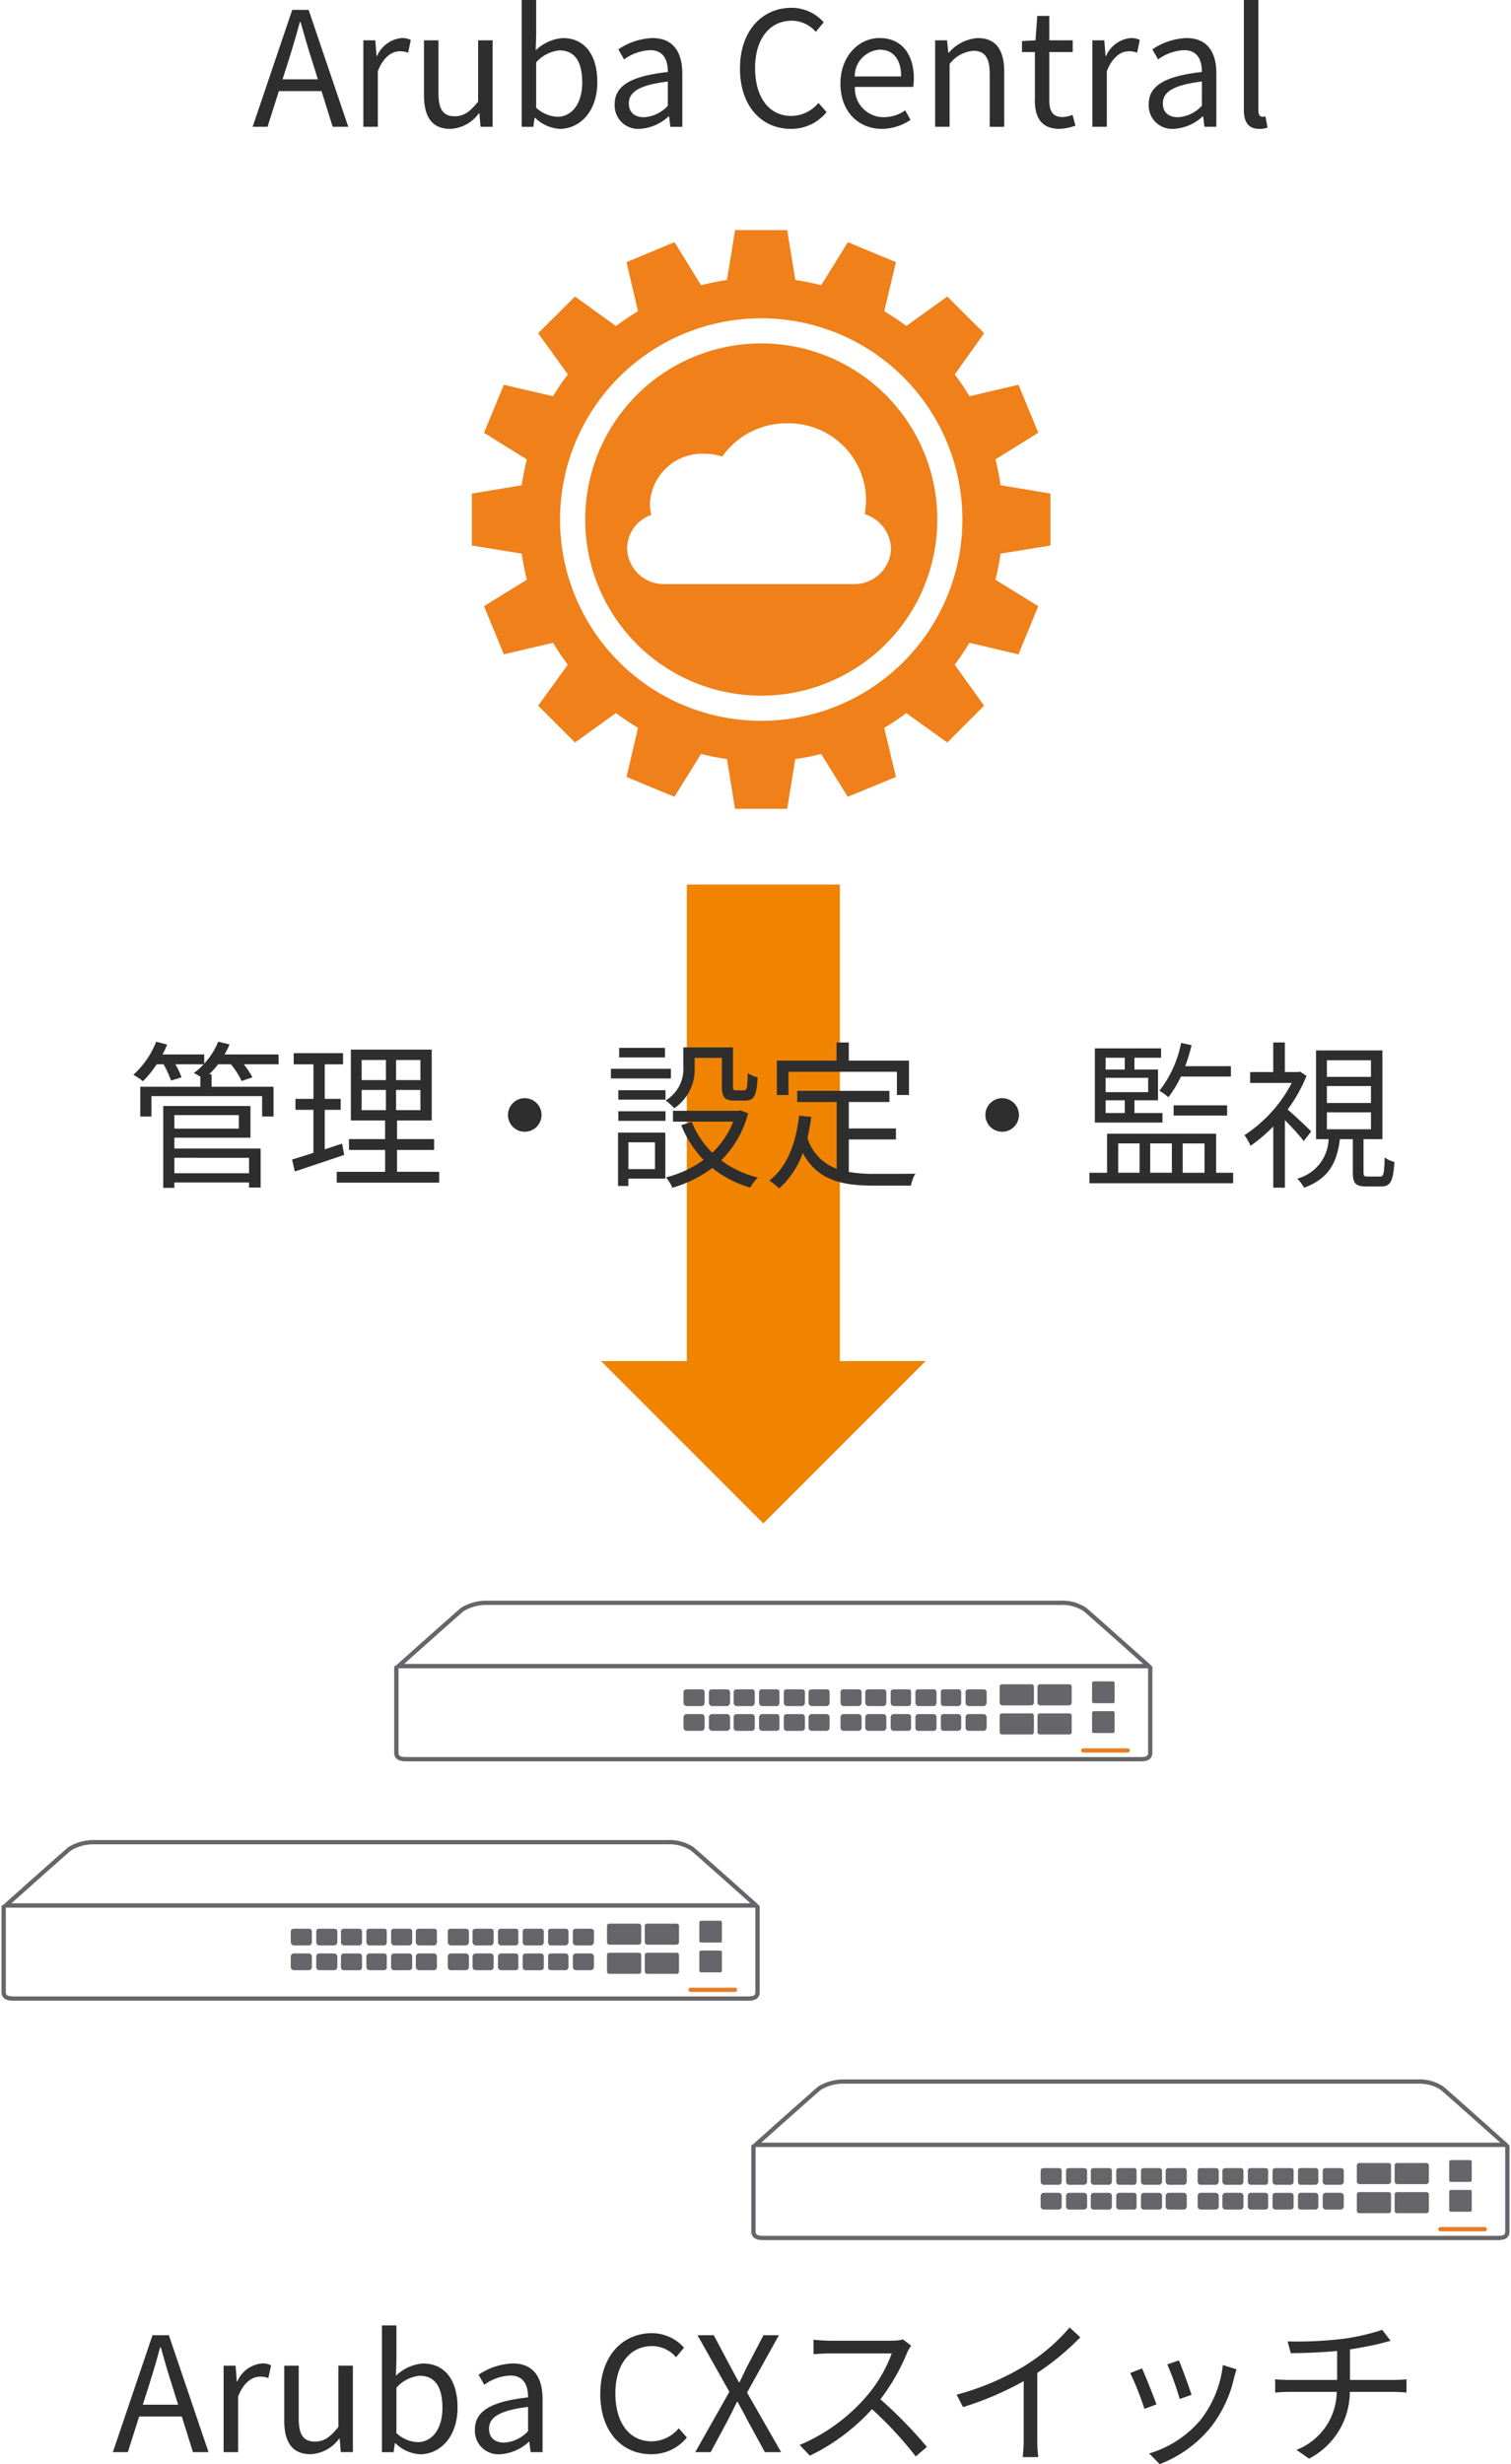 <svg id="グループ_5" data-name="グループ 5" xmlns="http://www.w3.org/2000/svg" width="151.918" height="247.638" viewBox="0 0 151.918 247.638">
  <path id="パス_172" data-name="パス 172" d="M105.61,54.825V49.6l-5.013-.835a23.892,23.892,0,0,0-.512-2.6l4.308-2.677-1-2.412-.988-2.41L97.47,39.825a24.987,24.987,0,0,0-1.479-2.2l2.959-4.137-1.859-1.842L95.244,29.8l-4.12,2.962a22.482,22.482,0,0,0-2.22-1.481l1.177-4.936-2.43-1.006-2.411-1-2.676,4.329a23.578,23.578,0,0,0-2.6-.531l-.817-5.012H73.908l-.817,5.012a24.513,24.513,0,0,0-2.6.531l-2.676-4.329L65.4,25.343l-2.411,1.006,1.158,4.936a25.117,25.117,0,0,0-2.22,1.481L57.81,29.8l-1.842,1.842-1.859,1.842,2.98,4.137a24.366,24.366,0,0,0-1.481,2.2L50.654,38.67l-.988,2.41-1.005,2.412,4.308,2.677c-.209.853-.38,1.727-.512,2.6l-5.013.835v5.221l5.013.815q.2,1.34.512,2.621l-4.308,2.658,1.005,2.429.988,2.412,4.954-1.16a24.474,24.474,0,0,0,1.481,2.2l-2.98,4.12,1.859,1.859,1.842,1.842,4.12-2.962a24.685,24.685,0,0,0,2.22,1.481l-1.158,4.936L65.4,79.085l2.411.987,2.676-4.308a20.472,20.472,0,0,0,2.6.512l.817,5.011h5.238l.817-5.011a19.839,19.839,0,0,0,2.6-.512l2.676,4.308,2.411-.987,2.43-1.006L88.9,73.143a22.138,22.138,0,0,0,2.22-1.481l4.12,2.962,1.842-1.842,1.859-1.859L95.986,66.8a25.106,25.106,0,0,0,1.479-2.2l4.935,1.16.988-2.412,1-2.429-4.308-2.658a23.435,23.435,0,0,0,.512-2.621ZM76.527,72.441A20.227,20.227,0,1,1,96.762,52.209,20.227,20.227,0,0,1,76.527,72.441" fill="#ef801a"/>
  <path id="パス_173" data-name="パス 173" d="M76.527,34.512A17.7,17.7,0,1,0,94.239,52.205,17.7,17.7,0,0,0,76.527,34.512m13.061,20.6a3.681,3.681,0,0,1-3.74,3.588H66.79a3.681,3.681,0,0,1-3.74-3.588,3.594,3.594,0,0,1,2.43-3.36,5.44,5.44,0,0,1-.134-1.1A5.258,5.258,0,0,1,70.813,45.6a6.151,6.151,0,0,1,1.8.284,7.9,7.9,0,0,1,6.53-3.342,7.779,7.779,0,0,1,7.935,7.651,9.959,9.959,0,0,1-.134,1.48,3.748,3.748,0,0,1,2.639,3.436" fill="#ef801a"/>
  <path id="パス_174" data-name="パス 174" d="M114.62,177.011H40.871c-.339,0-1.238,0-1.238-.874v-8.552a.215.215,0,1,1,.431,0v8.552c0,.287.129.443.807.443H114.62c.7,0,.81-.13.81-.443v-8.552a.215.215,0,0,1,.431,0v8.552C115.861,177.011,115.023,177.011,114.62,177.011Z" fill="#65656a"/>
  <path id="パス_175" data-name="パス 175" d="M106.823,160.86a4.345,4.345,0,0,1,2.361.7l.012.009c.3.222,6.2,5.488,6.447,5.712a.216.216,0,0,1-.143.376H40.068a.216.216,0,0,1-.144-.376c.251-.224,6.15-5.49,6.446-5.712l.018-.012a4.847,4.847,0,0,1,2.6-.689h57.661C106.708,160.861,106.766,160.86,106.823,160.86Zm2.12,1.053a3.921,3.921,0,0,0-2.279-.619H48.881a4.415,4.415,0,0,0-2.26.622c-.288.227-4.084,3.607-5.988,5.306h74.3C113.024,165.518,109.21,162.122,108.943,161.913Z" fill="#65656a"/>
  <path id="線_6" data-name="線 6" d="M4.459.215H0A.215.215,0,0,1-.215,0,.215.215,0,0,1,0-.215H4.459A.215.215,0,0,1,4.674,0,.215.215,0,0,1,4.459.215Z" transform="translate(108.92 175.918)" fill="#e87d26"/>
  <path id="パス_176" data-name="パス 176" d="M103.731,171.386h-3a.329.329,0,0,1-.219-.219v-1.681a.233.233,0,0,1,.219-.22h3a.233.233,0,0,1,.219.22v1.681a.329.329,0,0,1-.219.219" fill="#65656a"/>
  <path id="パス_177" data-name="パス 177" d="M107.532,171.386h-3a.329.329,0,0,1-.219-.219v-1.681a.233.233,0,0,1,.219-.22h3a.233.233,0,0,1,.219.22v1.681a.329.329,0,0,1-.219.219" fill="#65656a"/>
  <path id="パス_178" data-name="パス 178" d="M103.731,174.309h-3a.233.233,0,0,1-.219-.219v-1.681a.233.233,0,0,1,.219-.22h3a.233.233,0,0,1,.219.22v1.681a.233.233,0,0,1-.219.219" fill="#65656a"/>
  <path id="パス_179" data-name="パス 179" d="M107.532,174.309h-3a.233.233,0,0,1-.219-.219v-1.681a.233.233,0,0,1,.219-.22h3a.233.233,0,0,1,.219.22v1.681a.233.233,0,0,1-.219.219" fill="#65656a"/>
  <path id="パス_180" data-name="パス 180" d="M111.917,171.167h-1.9c-.147,0-.22-.073-.22-.146v-1.9c0-.073.073-.146.22-.146h1.9a.157.157,0,0,1,.146.146v1.9a.157.157,0,0,1-.146.146" fill="#65656a"/>
  <path id="パス_181" data-name="パス 181" d="M111.917,174.163h-1.9c-.147,0-.22-.073-.22-.146v-1.9c0-.073.073-.146.22-.146h1.9a.157.157,0,0,1,.146.146v1.9a.157.157,0,0,1-.146.146" fill="#65656a"/>
  <path id="パス_182" data-name="パス 182" d="M70.839,171.093a.334.334,0,0,1-.292.365H69.085a.346.346,0,0,1-.366-.365V170.07c0-.22.147-.293.366-.293h1.462a.268.268,0,0,1,.292.293Z" fill="#65656a"/>
  <path id="パス_183" data-name="パス 183" d="M70.839,173.652a.314.314,0,0,1-.292.292H69.085a.335.335,0,0,1-.366-.292v-1.1a.335.335,0,0,1,.366-.293h1.462a.314.314,0,0,1,.292.293Z" fill="#65656a"/>
  <path id="パス_184" data-name="パス 184" d="M73.4,171.093a.345.345,0,0,1-.365.365H71.571a.335.335,0,0,1-.293-.365V170.07a.268.268,0,0,1,.293-.293h1.462c.219,0,.365.073.365.293Z" fill="#65656a"/>
  <path id="パス_185" data-name="パス 185" d="M73.4,173.652a.334.334,0,0,1-.365.292H71.571a.315.315,0,0,1-.293-.292v-1.1a.315.315,0,0,1,.293-.293h1.462a.334.334,0,0,1,.365.293Z" fill="#65656a"/>
  <path id="パス_186" data-name="パス 186" d="M75.883,171.093a.334.334,0,0,1-.292.365H74.056a.335.335,0,0,1-.293-.365V170.07a.268.268,0,0,1,.293-.293h1.535a.268.268,0,0,1,.292.293Z" fill="#65656a"/>
  <path id="長方形_11" data-name="長方形 11" d="M.292,0H1.827A.293.293,0,0,1,2.12.293v1.1a.293.293,0,0,1-.293.293H.292A.292.292,0,0,1,0,1.389V.292A.292.292,0,0,1,.292,0Z" transform="translate(73.763 172.263)" fill="#65656a"/>
  <path id="パス_187" data-name="パス 187" d="M78.368,171.093c0,.219-.073.365-.292.365H76.614a.335.335,0,0,1-.293-.365V170.07a.268.268,0,0,1,.293-.293h1.462c.219,0,.292.073.292.293Z" fill="#65656a"/>
  <path id="パス_188" data-name="パス 188" d="M78.368,173.652a.267.267,0,0,1-.292.292H76.614a.315.315,0,0,1-.293-.292v-1.1a.315.315,0,0,1,.293-.293h1.462a.268.268,0,0,1,.292.293Z" fill="#65656a"/>
  <path id="パス_189" data-name="パス 189" d="M80.926,171.093a.334.334,0,0,1-.292.365H79.1a.335.335,0,0,1-.293-.365V170.07a.268.268,0,0,1,.293-.293h1.535a.268.268,0,0,1,.292.293Z" fill="#65656a"/>
  <path id="長方形_12" data-name="長方形 12" d="M.292,0H1.827A.293.293,0,0,1,2.12.293v1.1a.293.293,0,0,1-.293.293H.292A.292.292,0,0,1,0,1.389V.292A.292.292,0,0,1,.292,0Z" transform="translate(78.806 172.263)" fill="#65656a"/>
  <path id="パス_190" data-name="パス 190" d="M83.411,171.093a.334.334,0,0,1-.292.365H81.657a.346.346,0,0,1-.366-.365V170.07c0-.22.147-.293.366-.293h1.462a.268.268,0,0,1,.292.293Z" fill="#65656a"/>
  <path id="パス_191" data-name="パス 191" d="M83.411,173.652a.314.314,0,0,1-.292.292H81.657a.335.335,0,0,1-.366-.292v-1.1a.335.335,0,0,1,.366-.293h1.462a.314.314,0,0,1,.292.293Z" fill="#65656a"/>
  <path id="パス_192" data-name="パス 192" d="M86.627,171.093a.345.345,0,0,1-.365.365H84.8a.335.335,0,0,1-.293-.365V170.07a.268.268,0,0,1,.293-.293h1.462c.219,0,.365.073.365.293Z" fill="#65656a"/>
  <path id="パス_193" data-name="パス 193" d="M86.627,173.652a.334.334,0,0,1-.365.292H84.8a.315.315,0,0,1-.293-.292v-1.1a.315.315,0,0,1,.293-.293h1.462a.334.334,0,0,1,.365.293Z" fill="#65656a"/>
  <path id="パス_194" data-name="パス 194" d="M89.112,171.093a.334.334,0,0,1-.292.365H87.358a.346.346,0,0,1-.366-.365V170.07c0-.22.147-.293.366-.293H88.82a.268.268,0,0,1,.292.293Z" fill="#65656a"/>
  <path id="パス_195" data-name="パス 195" d="M89.112,173.652a.314.314,0,0,1-.292.292H87.358a.335.335,0,0,1-.366-.292v-1.1a.335.335,0,0,1,.366-.293H88.82a.314.314,0,0,1,.292.293Z" fill="#65656a"/>
  <path id="パス_196" data-name="パス 196" d="M91.6,171.093c0,.219-.073.365-.292.365H89.844a.335.335,0,0,1-.293-.365V170.07a.268.268,0,0,1,.293-.293h1.462c.219,0,.292.073.292.293Z" fill="#65656a"/>
  <path id="パス_197" data-name="パス 197" d="M91.6,173.652a.267.267,0,0,1-.292.292H89.844a.315.315,0,0,1-.293-.292v-1.1a.315.315,0,0,1,.293-.293h1.462a.268.268,0,0,1,.292.293Z" fill="#65656a"/>
  <path id="パス_198" data-name="パス 198" d="M94.156,171.093a.334.334,0,0,1-.292.365H92.329a.335.335,0,0,1-.293-.365V170.07a.268.268,0,0,1,.293-.293h1.535a.268.268,0,0,1,.292.293Z" fill="#65656a"/>
  <path id="長方形_13" data-name="長方形 13" d="M.292,0H1.827A.293.293,0,0,1,2.12.293v1.1a.293.293,0,0,1-.293.293H.293A.293.293,0,0,1,0,1.388V.292A.292.292,0,0,1,.292,0Z" transform="translate(92.036 172.263)" fill="#65656a"/>
  <path id="パス_199" data-name="パス 199" d="M96.641,171.093a.334.334,0,0,1-.292.365H94.887c-.219,0-.293-.146-.293-.365V170.07c0-.22.074-.293.293-.293h1.462a.268.268,0,0,1,.292.293Z" fill="#65656a"/>
  <path id="パス_200" data-name="パス 200" d="M96.641,173.652a.314.314,0,0,1-.292.292H94.887a.268.268,0,0,1-.293-.292v-1.1a.268.268,0,0,1,.293-.293h1.462a.314.314,0,0,1,.292.293Z" fill="#65656a"/>
  <path id="パス_201" data-name="パス 201" d="M99.2,171.093a.345.345,0,0,1-.365.365H97.372a.335.335,0,0,1-.293-.365V170.07a.268.268,0,0,1,.293-.293h1.462c.219,0,.365.073.365.293Z" fill="#65656a"/>
  <path id="パス_202" data-name="パス 202" d="M99.2,173.652a.334.334,0,0,1-.365.292H97.372a.315.315,0,0,1-.293-.292v-1.1a.315.315,0,0,1,.293-.293h1.462a.334.334,0,0,1,.365.293Z" fill="#65656a"/>
  <path id="パス_203" data-name="パス 203" d="M75.138,201.067H1.388c-.338,0-1.237,0-1.237-.874v-8.552a.215.215,0,0,1,.431,0v8.552c0,.287.129.443.806.443h73.75c.7,0,.809-.13.809-.443v-8.552a.215.215,0,1,1,.431,0v8.552C76.378,201.067,75.54,201.067,75.138,201.067Z" fill="#65656a"/>
  <path id="パス_204" data-name="パス 204" d="M67.34,184.916a4.346,4.346,0,0,1,2.361.7l.012.009c.3.222,6.2,5.488,6.446,5.712a.216.216,0,0,1-.144.376H.583a.216.216,0,0,1-.144-.376c.251-.224,6.15-5.49,6.446-5.712l.018-.012a4.843,4.843,0,0,1,2.6-.689H67.168C67.225,184.917,67.283,184.916,67.34,184.916Zm2.12,1.053a3.916,3.916,0,0,0-2.12-.622c-.053,0-.106,0-.159,0H9.4a4.412,4.412,0,0,0-2.259.622c-.288.227-4.084,3.607-5.988,5.306h74.3C73.541,189.574,69.728,186.178,69.46,185.97Z" fill="#65656a"/>
  <path id="線_7" data-name="線 7" d="M4.459.215H0A.215.215,0,0,1-.215,0,.215.215,0,0,1,0-.215H4.459A.215.215,0,0,1,4.674,0,.215.215,0,0,1,4.459.215Z" transform="translate(69.438 199.973)" fill="#e87d26"/>
  <path id="パス_205" data-name="パス 205" d="M64.248,195.441h-3a.329.329,0,0,1-.219-.219v-1.681a.233.233,0,0,1,.219-.22h3a.233.233,0,0,1,.219.22v1.681a.329.329,0,0,1-.219.219" fill="#65656a"/>
  <path id="パス_206" data-name="パス 206" d="M68.049,195.441h-3a.329.329,0,0,1-.219-.219v-1.681a.233.233,0,0,1,.219-.22h3a.233.233,0,0,1,.219.22v1.681a.329.329,0,0,1-.219.219" fill="#65656a"/>
  <path id="パス_207" data-name="パス 207" d="M64.248,198.365h-3a.233.233,0,0,1-.219-.219v-1.681a.233.233,0,0,1,.219-.22h3a.233.233,0,0,1,.219.22v1.681a.233.233,0,0,1-.219.219" fill="#65656a"/>
  <path id="パス_208" data-name="パス 208" d="M68.049,198.365h-3a.233.233,0,0,1-.219-.219v-1.681a.233.233,0,0,1,.219-.22h3a.233.233,0,0,1,.219.22v1.681a.233.233,0,0,1-.219.219" fill="#65656a"/>
  <path id="パス_209" data-name="パス 209" d="M72.434,195.222h-1.9c-.147,0-.22-.073-.22-.146v-1.9c0-.073.073-.146.22-.146h1.9a.157.157,0,0,1,.146.146v1.9a.157.157,0,0,1-.146.146" fill="#65656a"/>
  <path id="パス_210" data-name="パス 210" d="M72.434,198.219h-1.9c-.147,0-.22-.073-.22-.146v-1.9c0-.073.073-.146.22-.146h1.9a.157.157,0,0,1,.146.146v1.9a.157.157,0,0,1-.146.146" fill="#65656a"/>
  <path id="パス_211" data-name="パス 211" d="M31.357,195.149a.334.334,0,0,1-.292.365H29.6a.346.346,0,0,1-.367-.365v-1.023c0-.22.148-.293.367-.293h1.462a.268.268,0,0,1,.292.293Z" fill="#65656a"/>
  <path id="パス_212" data-name="パス 212" d="M31.357,197.707a.314.314,0,0,1-.292.292H29.6a.336.336,0,0,1-.367-.292v-1.1a.336.336,0,0,1,.367-.293h1.462a.314.314,0,0,1,.292.293Z" fill="#65656a"/>
  <path id="パス_213" data-name="パス 213" d="M33.915,195.149a.345.345,0,0,1-.365.365H32.088a.335.335,0,0,1-.293-.365v-1.023a.268.268,0,0,1,.293-.293H33.55c.219,0,.365.073.365.293Z" fill="#65656a"/>
  <path id="パス_214" data-name="パス 214" d="M33.915,197.707a.334.334,0,0,1-.365.292H32.088a.315.315,0,0,1-.293-.292v-1.1a.315.315,0,0,1,.293-.293H33.55a.334.334,0,0,1,.365.293Z" fill="#65656a"/>
  <path id="パス_215" data-name="パス 215" d="M36.4,195.149a.334.334,0,0,1-.292.365H34.573a.335.335,0,0,1-.293-.365v-1.023a.268.268,0,0,1,.293-.293h1.535a.268.268,0,0,1,.292.293Z" fill="#65656a"/>
  <path id="長方形_14" data-name="長方形 14" d="M.292,0H1.827A.293.293,0,0,1,2.12.293v1.1a.293.293,0,0,1-.293.293H.292A.292.292,0,0,1,0,1.389V.292A.292.292,0,0,1,.292,0Z" transform="translate(34.28 196.318)" fill="#65656a"/>
  <path id="パス_216" data-name="パス 216" d="M38.885,195.149c0,.219-.073.365-.292.365H37.131a.335.335,0,0,1-.293-.365v-1.023a.268.268,0,0,1,.293-.293h1.462c.219,0,.292.073.292.293Z" fill="#65656a"/>
  <path id="パス_217" data-name="パス 217" d="M38.885,197.707a.267.267,0,0,1-.292.292H37.131a.315.315,0,0,1-.293-.292v-1.1a.315.315,0,0,1,.293-.293h1.462a.268.268,0,0,1,.292.293Z" fill="#65656a"/>
  <path id="パス_218" data-name="パス 218" d="M41.443,195.149a.334.334,0,0,1-.292.365H39.616a.335.335,0,0,1-.293-.365v-1.023a.268.268,0,0,1,.293-.293h1.535a.268.268,0,0,1,.292.293Z" fill="#65656a"/>
  <path id="長方形_15" data-name="長方形 15" d="M.292,0H1.827A.293.293,0,0,1,2.12.293v1.1a.293.293,0,0,1-.293.293H.292A.292.292,0,0,1,0,1.389V.292A.292.292,0,0,1,.292,0Z" transform="translate(39.323 196.318)" fill="#65656a"/>
  <path id="パス_219" data-name="パス 219" d="M43.928,195.149a.334.334,0,0,1-.292.365H42.174a.346.346,0,0,1-.366-.365v-1.023c0-.22.147-.293.366-.293h1.462a.268.268,0,0,1,.292.293Z" fill="#65656a"/>
  <path id="パス_220" data-name="パス 220" d="M43.928,197.707a.314.314,0,0,1-.292.292H42.174a.335.335,0,0,1-.366-.292v-1.1a.335.335,0,0,1,.366-.293h1.462a.314.314,0,0,1,.292.293Z" fill="#65656a"/>
  <path id="パス_221" data-name="パス 221" d="M47.145,195.149a.345.345,0,0,1-.366.365H45.318a.335.335,0,0,1-.293-.365v-1.023a.268.268,0,0,1,.293-.293h1.461c.22,0,.366.073.366.293Z" fill="#65656a"/>
  <path id="パス_222" data-name="パス 222" d="M47.145,197.707a.334.334,0,0,1-.366.292H45.318a.315.315,0,0,1-.293-.292v-1.1a.315.315,0,0,1,.293-.293h1.461a.334.334,0,0,1,.366.293Z" fill="#65656a"/>
  <path id="パス_223" data-name="パス 223" d="M49.63,195.149a.334.334,0,0,1-.292.365H47.876a.346.346,0,0,1-.366-.365v-1.023c0-.22.147-.293.366-.293h1.462a.268.268,0,0,1,.292.293Z" fill="#65656a"/>
  <path id="パス_224" data-name="パス 224" d="M49.63,197.707a.314.314,0,0,1-.292.292H47.876a.335.335,0,0,1-.366-.292v-1.1a.335.335,0,0,1,.366-.293h1.462a.314.314,0,0,1,.292.293Z" fill="#65656a"/>
  <path id="パス_225" data-name="パス 225" d="M52.115,195.149c0,.219-.073.365-.292.365H50.361a.335.335,0,0,1-.293-.365v-1.023a.268.268,0,0,1,.293-.293h1.462c.219,0,.292.073.292.293Z" fill="#65656a"/>
  <path id="パス_226" data-name="パス 226" d="M52.115,197.707a.267.267,0,0,1-.292.292H50.361a.315.315,0,0,1-.293-.292v-1.1a.315.315,0,0,1,.293-.293h1.462a.268.268,0,0,1,.292.293Z" fill="#65656a"/>
  <path id="パス_227" data-name="パス 227" d="M54.673,195.149a.334.334,0,0,1-.292.365H52.846a.335.335,0,0,1-.293-.365v-1.023a.268.268,0,0,1,.293-.293h1.535a.268.268,0,0,1,.292.293Z" fill="#65656a"/>
  <path id="長方形_16" data-name="長方形 16" d="M.292,0H1.827A.293.293,0,0,1,2.12.293v1.1a.293.293,0,0,1-.293.293H.292A.292.292,0,0,1,0,1.389V.292A.292.292,0,0,1,.292,0Z" transform="translate(52.553 196.318)" fill="#65656a"/>
  <path id="パス_228" data-name="パス 228" d="M57.158,195.149a.334.334,0,0,1-.292.365H55.4c-.219,0-.293-.146-.293-.365v-1.023c0-.22.074-.293.293-.293h1.462a.268.268,0,0,1,.292.293Z" fill="#65656a"/>
  <path id="パス_229" data-name="パス 229" d="M57.158,197.707a.314.314,0,0,1-.292.292H55.4a.268.268,0,0,1-.293-.292v-1.1a.268.268,0,0,1,.293-.293h1.462a.314.314,0,0,1,.292.293Z" fill="#65656a"/>
  <path id="パス_230" data-name="パス 230" d="M59.716,195.149a.345.345,0,0,1-.365.365H57.889a.335.335,0,0,1-.293-.365v-1.023a.268.268,0,0,1,.293-.293h1.462c.219,0,.365.073.365.293Z" fill="#65656a"/>
  <path id="パス_231" data-name="パス 231" d="M59.716,197.707a.334.334,0,0,1-.365.292H57.889a.315.315,0,0,1-.293-.292v-1.1a.315.315,0,0,1,.293-.293h1.462a.334.334,0,0,1,.365.293Z" fill="#65656a"/>
  <path id="パス_232" data-name="パス 232" d="M150.527,225.126H76.778c-.339,0-1.238,0-1.238-.874V215.7a.215.215,0,0,1,.431,0v8.552c0,.287.129.443.807.443h73.749c.7,0,.809-.13.809-.443V215.7a.215.215,0,0,1,.431,0v8.552C151.768,225.126,150.93,225.126,150.527,225.126Z" fill="#65656a"/>
  <path id="パス_233" data-name="パス 233" d="M142.729,208.972a4.345,4.345,0,0,1,2.361.7l.012.009c.3.222,6.19,5.488,6.441,5.712a.216.216,0,0,1-.144.376H75.974a.215.215,0,0,1-.144-.376c.251-.224,6.15-5.49,6.446-5.712l.018-.012a4.84,4.84,0,0,1,2.6-.689h57.661C142.614,208.973,142.672,208.972,142.729,208.972Zm2.12,1.053a3.915,3.915,0,0,0-2.12-.622c-.053,0-.106,0-.159,0H84.786a4.412,4.412,0,0,0-2.259.622c-.288.227-4.084,3.607-5.988,5.306h74.3C148.927,213.63,145.116,210.234,144.849,210.025Z" fill="#65656a"/>
  <path id="線_8" data-name="線 8" d="M4.459.215H0A.215.215,0,0,1-.215,0,.215.215,0,0,1,0-.215H4.459A.215.215,0,0,1,4.674,0,.215.215,0,0,1,4.459.215Z" transform="translate(144.827 224.029)" fill="#e87d26"/>
  <path id="パス_234" data-name="パス 234" d="M139.637,219.5h-3a.329.329,0,0,1-.219-.219V217.6a.233.233,0,0,1,.219-.22h3a.233.233,0,0,1,.219.22v1.681a.329.329,0,0,1-.219.219" fill="#65656a"/>
  <path id="パス_235" data-name="パス 235" d="M143.438,219.5h-3a.329.329,0,0,1-.219-.219V217.6a.233.233,0,0,1,.219-.22h3a.233.233,0,0,1,.219.22v1.681a.329.329,0,0,1-.219.219" fill="#65656a"/>
  <path id="パス_236" data-name="パス 236" d="M139.637,222.421h-3a.233.233,0,0,1-.219-.219v-1.681a.233.233,0,0,1,.219-.22h3a.233.233,0,0,1,.219.22V222.2a.233.233,0,0,1-.219.219" fill="#65656a"/>
  <path id="パス_237" data-name="パス 237" d="M143.438,222.421h-3a.233.233,0,0,1-.219-.219v-1.681a.233.233,0,0,1,.219-.22h3a.233.233,0,0,1,.219.22V222.2a.233.233,0,0,1-.219.219" fill="#65656a"/>
  <path id="パス_238" data-name="パス 238" d="M147.824,219.278h-1.9c-.147,0-.22-.073-.22-.146v-1.9c0-.073.073-.146.22-.146h1.9a.157.157,0,0,1,.145.146v1.9a.157.157,0,0,1-.145.146" fill="#65656a"/>
  <path id="パス_239" data-name="パス 239" d="M147.824,222.274h-1.9c-.147,0-.22-.073-.22-.146v-1.9c0-.073.073-.146.22-.146h1.9a.157.157,0,0,1,.145.146v1.9a.157.157,0,0,1-.145.146" fill="#65656a"/>
  <path id="パス_240" data-name="パス 240" d="M106.746,219.205a.334.334,0,0,1-.292.365h-1.462a.346.346,0,0,1-.366-.365v-1.023c0-.22.147-.293.366-.293h1.462a.268.268,0,0,1,.292.293Z" fill="#65656a"/>
  <path id="パス_241" data-name="パス 241" d="M106.746,221.763a.314.314,0,0,1-.292.292h-1.462a.335.335,0,0,1-.366-.292v-1.1a.335.335,0,0,1,.366-.293h1.462a.314.314,0,0,1,.292.293Z" fill="#65656a"/>
  <path id="パス_242" data-name="パス 242" d="M109.3,219.205a.345.345,0,0,1-.365.365h-1.462a.335.335,0,0,1-.293-.365v-1.023a.268.268,0,0,1,.293-.293h1.462c.219,0,.365.073.365.293Z" fill="#65656a"/>
  <path id="パス_243" data-name="パス 243" d="M109.3,221.763a.334.334,0,0,1-.365.292h-1.462a.315.315,0,0,1-.293-.292v-1.1a.315.315,0,0,1,.293-.293h1.462a.334.334,0,0,1,.365.293Z" fill="#65656a"/>
  <path id="パス_244" data-name="パス 244" d="M111.789,219.205a.334.334,0,0,1-.292.365h-1.535a.335.335,0,0,1-.293-.365v-1.023a.268.268,0,0,1,.293-.293H111.5a.268.268,0,0,1,.292.293Z" fill="#65656a"/>
  <path id="長方形_17" data-name="長方形 17" d="M.292,0H1.827A.293.293,0,0,1,2.12.293v1.1a.293.293,0,0,1-.293.293H.293A.293.293,0,0,1,0,1.388V.292A.292.292,0,0,1,.292,0Z" transform="translate(109.669 220.374)" fill="#65656a"/>
  <path id="パス_245" data-name="パス 245" d="M114.274,219.205c0,.219-.073.365-.292.365H112.52a.335.335,0,0,1-.293-.365v-1.023a.268.268,0,0,1,.293-.293h1.462c.219,0,.292.073.292.293Z" fill="#65656a"/>
  <path id="パス_246" data-name="パス 246" d="M114.274,221.763a.267.267,0,0,1-.292.292H112.52a.315.315,0,0,1-.293-.292v-1.1a.315.315,0,0,1,.293-.293h1.462a.268.268,0,0,1,.292.293Z" fill="#65656a"/>
  <path id="パス_247" data-name="パス 247" d="M116.833,219.205a.334.334,0,0,1-.292.365h-1.535a.335.335,0,0,1-.293-.365v-1.023a.268.268,0,0,1,.293-.293h1.535a.268.268,0,0,1,.292.293Z" fill="#65656a"/>
  <path id="長方形_18" data-name="長方形 18" d="M.292,0H1.827A.293.293,0,0,1,2.12.293v1.1a.293.293,0,0,1-.293.293H.292A.292.292,0,0,1,0,1.389V.292A.292.292,0,0,1,.292,0Z" transform="translate(114.713 220.374)" fill="#65656a"/>
  <path id="パス_248" data-name="パス 248" d="M119.318,219.205a.334.334,0,0,1-.292.365h-1.462a.346.346,0,0,1-.366-.365v-1.023c0-.22.147-.293.366-.293h1.462a.268.268,0,0,1,.292.293Z" fill="#65656a"/>
  <path id="パス_249" data-name="パス 249" d="M119.318,221.763a.314.314,0,0,1-.292.292h-1.462a.335.335,0,0,1-.366-.292v-1.1a.335.335,0,0,1,.366-.293h1.462a.314.314,0,0,1,.292.293Z" fill="#65656a"/>
  <path id="パス_250" data-name="パス 250" d="M122.534,219.205a.345.345,0,0,1-.365.365h-1.462a.335.335,0,0,1-.293-.365v-1.023a.268.268,0,0,1,.293-.293h1.462c.219,0,.365.073.365.293Z" fill="#65656a"/>
  <path id="パス_251" data-name="パス 251" d="M122.534,221.763a.334.334,0,0,1-.365.292h-1.462a.315.315,0,0,1-.293-.292v-1.1a.315.315,0,0,1,.293-.293h1.462a.334.334,0,0,1,.365.293Z" fill="#65656a"/>
  <path id="パス_252" data-name="パス 252" d="M125.019,219.205a.334.334,0,0,1-.292.365h-1.462a.346.346,0,0,1-.366-.365v-1.023c0-.22.147-.293.366-.293h1.462a.268.268,0,0,1,.292.293Z" fill="#65656a"/>
  <path id="パス_253" data-name="パス 253" d="M125.019,221.763a.314.314,0,0,1-.292.292h-1.462a.335.335,0,0,1-.366-.292v-1.1a.335.335,0,0,1,.366-.293h1.462a.314.314,0,0,1,.292.293Z" fill="#65656a"/>
  <path id="パス_254" data-name="パス 254" d="M127.5,219.205c0,.219-.073.365-.292.365H125.75a.335.335,0,0,1-.293-.365v-1.023a.268.268,0,0,1,.293-.293h1.462c.219,0,.292.073.292.293Z" fill="#65656a"/>
  <path id="パス_255" data-name="パス 255" d="M127.5,221.763a.267.267,0,0,1-.292.292H125.75a.315.315,0,0,1-.293-.292v-1.1a.315.315,0,0,1,.293-.293h1.462a.268.268,0,0,1,.292.293Z" fill="#65656a"/>
  <path id="パス_256" data-name="パス 256" d="M130.062,219.205a.334.334,0,0,1-.292.365h-1.535a.335.335,0,0,1-.293-.365v-1.023a.268.268,0,0,1,.293-.293h1.535a.268.268,0,0,1,.292.293Z" fill="#65656a"/>
  <path id="長方形_19" data-name="長方形 19" d="M.292,0H1.827A.293.293,0,0,1,2.12.293V1.388a.293.293,0,0,1-.293.293H.292A.292.292,0,0,1,0,1.389V.292A.292.292,0,0,1,.292,0Z" transform="translate(127.942 220.374)" fill="#65656a"/>
  <path id="パス_257" data-name="パス 257" d="M132.547,219.205a.334.334,0,0,1-.292.365h-1.462c-.219,0-.293-.146-.293-.365v-1.023c0-.22.074-.293.293-.293h1.462a.268.268,0,0,1,.292.293Z" fill="#65656a"/>
  <path id="パス_258" data-name="パス 258" d="M132.547,221.763a.314.314,0,0,1-.292.292h-1.462a.268.268,0,0,1-.293-.292v-1.1a.268.268,0,0,1,.293-.293h1.462a.314.314,0,0,1,.292.293Z" fill="#65656a"/>
  <path id="パス_259" data-name="パス 259" d="M135.106,219.205a.345.345,0,0,1-.365.365h-1.462a.335.335,0,0,1-.293-.365v-1.023a.268.268,0,0,1,.293-.293h1.462c.219,0,.365.073.365.293Z" fill="#65656a"/>
  <path id="パス_260" data-name="パス 260" d="M135.106,221.763a.334.334,0,0,1-.365.292h-1.462a.315.315,0,0,1-.293-.292v-1.1a.315.315,0,0,1,.293-.293h1.462a.334.334,0,0,1,.365.293Z" fill="#65656a"/>
  <path id="パス_261" data-name="パス 261" d="M29.382.993H31.03l3.986,11.749H33.447l-1.12-3.586h-4.29L26.9,12.742H25.4Zm-.977,6.979h3.554L31.4,6.179c-.432-1.329-.8-2.609-1.184-3.97H30.15c-.369,1.377-.752,2.641-1.169,3.97Z" fill="#2e2e2e"/>
  <path id="パス_262" data-name="パス 262" d="M36.532,4.05h1.2l.129,1.585h.047a3,3,0,0,1,2.465-1.81,1.854,1.854,0,0,1,.929.193L41.03,5.3a2.08,2.08,0,0,0-.849-.144c-.72,0-1.616.512-2.192,2v5.586H36.532Z" fill="#2e2e2e"/>
  <path id="パス_263" data-name="パス 263" d="M42.628,9.556V4.05h1.457V9.38c0,1.616.48,2.305,1.632,2.305.9,0,1.521-.432,2.353-1.473V4.05h1.457v8.692H48.311L48.2,11.381h-.05a3.726,3.726,0,0,1-2.881,1.569c-1.825,0-2.641-1.185-2.641-3.394" fill="#2e2e2e"/>
  <path id="パス_264" data-name="パス 264" d="M53.813,11.845h-.064l-.128.9H52.452V0h1.457V3.49l-.048,1.568a4.385,4.385,0,0,1,2.721-1.232c2.257,0,3.474,1.761,3.474,4.418,0,2.993-1.777,4.706-3.778,4.706a3.858,3.858,0,0,1-2.465-1.1m4.722-3.569c0-1.921-.64-3.218-2.289-3.218a3.594,3.594,0,0,0-2.337,1.2v4.562a3.332,3.332,0,0,0,2.129.912c1.44,0,2.5-1.3,2.5-3.457" fill="#2e2e2e"/>
  <path id="パス_265" data-name="パス 265" d="M61.8,10.484c0-1.888,1.649-2.833,5.346-3.249,0-1.121-.368-2.193-1.792-2.193a4.783,4.783,0,0,0-2.61.929l-.576-1.009a6.539,6.539,0,0,1,3.425-1.137C67.7,3.825,68.6,5.25,68.6,7.4v5.345H67.4L67.27,11.7h-.048a4.657,4.657,0,0,1-2.882,1.248,2.356,2.356,0,0,1-2.54-2.464m5.346.144V8.195c-2.929.353-3.921,1.073-3.921,2.194,0,.992.672,1.392,1.536,1.392a3.552,3.552,0,0,0,2.385-1.153" fill="#2e2e2e"/>
  <path id="パス_266" data-name="パス 266" d="M74.4,6.883c0-3.794,2.225-6.1,5.2-6.1A4.334,4.334,0,0,1,82.817,2.24l-.8.96a3.2,3.2,0,0,0-2.4-1.12c-2.225,0-3.7,1.824-3.7,4.754,0,2.961,1.408,4.818,3.649,4.818a3.566,3.566,0,0,0,2.721-1.313l.817.929a4.538,4.538,0,0,1-3.6,1.68c-2.913,0-5.106-2.256-5.106-6.066" fill="#2e2e2e"/>
  <path id="パス_267" data-name="パス 267" d="M84.5,8.4c0-2.818,1.9-4.578,3.922-4.578,2.209,0,3.457,1.6,3.457,4.082a5.685,5.685,0,0,1-.064.832H85.956a2.88,2.88,0,0,0,2.881,3.042,3.749,3.749,0,0,0,2.177-.689l.528.96a5.172,5.172,0,0,1-2.881.9c-2.305,0-4.162-1.681-4.162-4.546m6.1-.72c0-1.745-.8-2.689-2.161-2.689a2.669,2.669,0,0,0-2.5,2.689Z" fill="#2e2e2e"/>
  <path id="パス_268" data-name="パス 268" d="M94.019,4.05h1.2l.129,1.25h.047a4.172,4.172,0,0,1,2.914-1.473c1.824,0,2.657,1.185,2.657,3.411v5.505H99.509V7.427c0-1.633-.5-2.32-1.649-2.32a3.3,3.3,0,0,0-2.384,1.328v6.306H94.019Z" fill="#2e2e2e"/>
  <path id="パス_269" data-name="パス 269" d="M104.051,10.052V5.235h-1.3V4.13l1.36-.08.176-2.449H105.5V4.05h2.353V5.235H105.5v4.849c0,1.072.336,1.681,1.344,1.681a3.09,3.09,0,0,0,.993-.224l.288,1.088a5.483,5.483,0,0,1-1.6.32c-1.856,0-2.481-1.168-2.481-2.9" fill="#2e2e2e"/>
  <path id="パス_270" data-name="パス 270" d="M109.827,4.05h1.2l.129,1.585h.047a3,3,0,0,1,2.465-1.81,1.854,1.854,0,0,1,.929.193l-.272,1.28a2.08,2.08,0,0,0-.849-.144c-.72,0-1.616.512-2.192,2V12.74h-1.457Z" fill="#2e2e2e"/>
  <path id="パス_271" data-name="パス 271" d="M115.491,10.484c0-1.888,1.649-2.833,5.346-3.249,0-1.121-.368-2.193-1.792-2.193a4.786,4.786,0,0,0-2.61.929l-.576-1.009a6.539,6.539,0,0,1,3.425-1.137c2.114,0,3.01,1.425,3.01,3.571v5.345h-1.2l-.128-1.04h-.048a4.657,4.657,0,0,1-2.881,1.248,2.356,2.356,0,0,1-2.545-2.465m5.346.144V8.195c-2.929.353-3.921,1.073-3.921,2.194,0,.992.672,1.392,1.536,1.392a3.55,3.55,0,0,0,2.385-1.153" fill="#2e2e2e"/>
  <path id="パス_272" data-name="パス 272" d="M125.059,11.013V0h1.457V11.109c0,.448.191.624.416.624a1.278,1.278,0,0,0,.3-.032l.208,1.121a2.245,2.245,0,0,1-.848.128c-1.089,0-1.537-.7-1.537-1.937" fill="#2e2e2e"/>
  <path id="パス_273" data-name="パス 273" d="M15.332,234.688H16.98l3.986,11.749H19.4l-1.12-3.585H13.99l-1.136,3.585H11.346Zm-.977,6.979h3.554l-.561-1.793c-.431-1.329-.8-2.609-1.183-3.97H16.1c-.368,1.377-.752,2.641-1.169,3.97Z" fill="#2e2e2e"/>
  <path id="パス_274" data-name="パス 274" d="M22.483,237.745h1.2l.128,1.585h.048a3,3,0,0,1,2.465-1.81,1.856,1.856,0,0,1,.929.193l-.273,1.28a2.072,2.072,0,0,0-.848-.144c-.72,0-1.617.512-2.193,2v5.586H22.483Z" fill="#2e2e2e"/>
  <path id="パス_275" data-name="パス 275" d="M28.579,243.251v-5.506h1.457v5.33c0,1.616.48,2.3,1.632,2.3.9,0,1.52-.432,2.353-1.473v-6.162h1.456v8.692H34.262l-.113-1.361H34.1a3.726,3.726,0,0,1-2.881,1.569c-1.825,0-2.641-1.185-2.641-3.394" fill="#2e2e2e"/>
  <path id="パス_276" data-name="パス 276" d="M39.763,245.54H39.7l-.128.9H38.4V233.7h1.456v3.489l-.048,1.569a4.381,4.381,0,0,1,2.721-1.233c2.258,0,3.474,1.761,3.474,4.418,0,2.993-1.777,4.706-3.778,4.706a3.858,3.858,0,0,1-2.465-1.105m4.722-3.569c0-1.921-.64-3.217-2.289-3.217a3.592,3.592,0,0,0-2.337,1.2v4.562a3.334,3.334,0,0,0,2.129.912c1.44,0,2.5-1.3,2.5-3.457" fill="#2e2e2e"/>
  <path id="パス_277" data-name="パス 277" d="M47.746,244.179c0-1.888,1.65-2.833,5.347-3.249,0-1.121-.368-2.193-1.793-2.193a4.783,4.783,0,0,0-2.609.929l-.577-1.009a6.546,6.546,0,0,1,3.426-1.137c2.114,0,3.009,1.425,3.009,3.571v5.345h-1.2l-.128-1.04h-.048a4.657,4.657,0,0,1-2.881,1.248,2.357,2.357,0,0,1-2.546-2.465m5.347.144V241.89c-2.93.353-3.922,1.073-3.922,2.194,0,.992.673,1.392,1.537,1.392a3.552,3.552,0,0,0,2.385-1.153" fill="#2e2e2e"/>
  <path id="パス_278" data-name="パス 278" d="M60.354,240.578c0-3.794,2.225-6.1,5.2-6.1a4.334,4.334,0,0,1,3.217,1.457l-.8.96a3.2,3.2,0,0,0-2.4-1.12c-2.225,0-3.7,1.824-3.7,4.754,0,2.961,1.408,4.818,3.649,4.818a3.568,3.568,0,0,0,2.721-1.313l.816.929a4.535,4.535,0,0,1-3.6,1.68c-2.914,0-5.106-2.256-5.106-6.066" fill="#2e2e2e"/>
  <path id="パス_279" data-name="パス 279" d="M73.331,240.37l-3.2-5.683h1.633l1.6,3.01c.3.544.544,1.04.928,1.713h.064c.321-.673.544-1.169.832-1.713l1.57-3.01H78.31l-3.2,5.763,3.426,5.986H76.9l-1.728-3.169c-.305-.592-.624-1.184-1.009-1.888H74.1c-.336.7-.641,1.3-.945,1.888l-1.7,3.169H69.9Z" fill="#2e2e2e"/>
  <path id="パス_280" data-name="パス 280" d="M91.206,236.433a20.254,20.254,0,0,1-2.688,4.689,44.408,44.408,0,0,1,4.673,4.787l-1.12.961a36.845,36.845,0,0,0-4.4-4.754,20.328,20.328,0,0,1-6.242,4.673L80.4,245.716a18.292,18.292,0,0,0,6.6-4.754,14.087,14.087,0,0,0,2.657-4.449H83.411c-.559,0-1.44.064-1.616.08v-1.457c.223.032,1.137.1,1.616.1H89.59a4.374,4.374,0,0,0,1.2-.129l.816.625a4.711,4.711,0,0,0-.4.7" fill="#2e2e2e"/>
  <path id="パス_281" data-name="パス 281" d="M103.173,237.665a19.037,19.037,0,0,0,4.37-3.762l1.072.992a26.11,26.11,0,0,1-4.322,3.57v6.755a11.926,11.926,0,0,0,.1,1.713h-1.57a14.6,14.6,0,0,0,.1-1.713V239.3a31.591,31.591,0,0,1-6.1,2.608l-.641-1.248a26.457,26.457,0,0,0,7-2.993" fill="#2e2e2e"/>
  <path id="パス_282" data-name="パス 282" d="M116.276,241.635l-1.216.448a28.724,28.724,0,0,0-1.425-3.6l1.184-.464c.321.687,1.153,2.785,1.457,3.617m7.811-2.722a12.556,12.556,0,0,1-2.272,4.914,12.2,12.2,0,0,1-5.219,3.81l-1.057-1.072a10.767,10.767,0,0,0,5.2-3.41,10.967,10.967,0,0,0,2.209-5.474l1.377.432c-.112.336-.176.592-.24.8m-4.29,1.761-1.185.417a29.938,29.938,0,0,0-1.248-3.474l1.168-.4c.273.641,1.057,2.753,1.265,3.457" fill="#2e2e2e"/>
  <path id="パス_283" data-name="パス 283" d="M134.837,235.072a21.731,21.731,0,0,0,4.13-.929l.848,1.1c-.352.1-.672.176-.9.24-.8.208-2.032.448-3.185.624v3.073h4.418c.352,0,.928-.032,1.264-.064v1.329c-.351-.032-.832-.065-1.232-.065h-4.466a7.586,7.586,0,0,1-4.1,6.708l-1.264-.88a6.353,6.353,0,0,0,4.049-5.828H129.65c-.511,0-1.055.033-1.44.065v-1.329c.368.032.929.064,1.409.064h4.818v-2.913c-1.617.16-3.426.208-4.659.224l-.319-1.184a38.659,38.659,0,0,0,5.378-.24" fill="#2e2e2e"/>
  <rect id="長方形_20" data-name="長方形 20" width="15.386" height="51.114" transform="translate(69.054 88.897)" fill="#f08300"/>
  <path id="パス_284" data-name="パス 284" d="M60.427,136.785,76.746,153.1l16.319-16.319Z" fill="#f08300"/>
  <path id="パス_285" data-name="パス 285" d="M28.016,106.958H24.511a8,8,0,0,1,.864,1.313l-1.088.368a7.465,7.465,0,0,0-1.073-1.681H21.933a11.135,11.135,0,0,1-.9,1.009h.24v1.248H27.5v2.993H26.351v-2.049H15.227v2.049H14.106v-2.993h6.035v-1.009a5.97,5.97,0,0,0-.656-.368,6.409,6.409,0,0,0,.992-.88H17.628a7.236,7.236,0,0,1,.624,1.313l-1.056.32a10.1,10.1,0,0,0-.753-1.633h-.688a10.874,10.874,0,0,1-1.376,1.7,7.263,7.263,0,0,0-.977-.64,8.764,8.764,0,0,0,2.3-3.33l1.1.289a8.1,8.1,0,0,1-.463.992h4.193v.928a7.5,7.5,0,0,0,1.409-2.209l1.136.272a8.414,8.414,0,0,1-.5,1.009H28Zm-10.484,8.468h8.675v3.921H25.039v-.512H17.532v.544h-1.12v-8.227h8.771v3.185H17.532Zm0-2h6.482v-1.36H17.532Zm0,4.482h7.507v-1.553H17.532Z" fill="#2e2e2e"/>
  <path id="パス_286" data-name="パス 286" d="M34.6,116.066c-1.713.576-3.537,1.2-4.962,1.665l-.272-1.2c.592-.177,1.329-.4,2.145-.673v-4.322H29.706v-1.1h1.809v-3.474H29.53v-1.12h4.962v1.12h-1.84v3.474h1.6v1.1h-1.6v3.97l1.744-.577Zm9.556,1.7v1.088h-10.3v-1.088h4.866v-2.2H35.084v-1.088h3.634v-1.873H35.277v-7.123h8.131v7.123h-3.49v1.873h3.73v1.088h-3.73v2.193Zm-7.795-9.22H38.8v-2.018H36.365Zm0,3.025H38.8v-2.032H36.365Zm5.906-5.042H39.822v2.018h2.449Zm0,3.009H39.822v2.032h2.449Z" fill="#2e2e2e"/>
  <path id="パス_287" data-name="パス 287" d="M54.446,112.065a1.687,1.687,0,1,1-.494-1.206,1.7,1.7,0,0,1,.494,1.206" fill="#2e2e2e"/>
  <path id="パス_288" data-name="パス 288" d="M67.453,108.383H61.419v-.977h6.034Zm-.56,10.067H63.179v.737h-1.04v-5.362h4.754Zm-4.722-8.882h4.738v.944H62.171Zm0,2.112h4.738v.961H62.171Zm4.69-5.41h-4.61v-.96h4.61Zm-3.682,11.221h2.673V114.8H63.179ZM69.838,107.2a4.691,4.691,0,0,1-2.049,4.177,5.79,5.79,0,0,0-.864-.784,3.691,3.691,0,0,0,1.776-3.41v-1.92h4.994v3.9c0,.352.048.416.305.416h.8c.288,0,.352-.208.384-1.745a2.643,2.643,0,0,0,.992.433c-.1,1.873-.384,2.337-1.232,2.337h-1.1c-.977,0-1.265-.3-1.265-1.441v-2.849H69.838Zm5.378,4.689a10.382,10.382,0,0,1-2.705,4.722,10.146,10.146,0,0,0,3.682,1.729,5.063,5.063,0,0,0-.769,1.008,10.9,10.9,0,0,1-3.81-1.969,12.254,12.254,0,0,1-4.017,1.986,4.134,4.134,0,0,0-.64-1.041,10.865,10.865,0,0,0,3.777-1.761,10.819,10.819,0,0,1-2.241-3.489l1.057-.321a8.962,8.962,0,0,0,2.064,3.09,8.537,8.537,0,0,0,2.1-3.121H67.661v-1.089H74.24l.208-.048Z" fill="#2e2e2e"/>
  <path id="パス_289" data-name="パス 289" d="M85.342,117.778a14.513,14.513,0,0,0,2.593.193c.576,0,3.329,0,4.1-.017a3.512,3.512,0,0,0-.448,1.2H87.871c-3.314,0-5.7-.576-7.155-3.281a8.788,8.788,0,0,1-2.385,3.569,6.156,6.156,0,0,0-.976-.8c1.776-1.376,2.641-3.65,2.993-6.515l1.216.112a20.265,20.265,0,0,1-.384,2.129,4.806,4.806,0,0,0,2.945,3.089v-6.706h-3.97V109.63h9.268v1.121H85.342v2.656H90.08v1.105H85.342Zm-6.067-7.731H78.107V106.59h6v-1.825H85.34v1.825h6.05v3.457H90.175V107.71h-10.9Z" fill="#2e2e2e"/>
  <path id="パス_290" data-name="パス 290" d="M102.446,112.065a1.687,1.687,0,1,1-.494-1.206,1.7,1.7,0,0,1,.494,1.206" fill="#2e2e2e"/>
  <path id="パス_291" data-name="パス 291" d="M123.984,117.859v1.056H109.53v-1.056h1.777v-3.922h10.964v3.922Zm-7.107-5.042h-6.8v-7.459h6.658v.944H114.06v1.185h2.369v3.088H114.06v1.281h2.817Zm-5.714-5.33h1.921V106.3h-1.921Zm4.274.832h-4.274v1.44h4.274Zm-4.274,3.537h1.921v-1.28h-1.921Zm1.265,6h2.145v-2.945h-2.145Zm3.217,0h2.177v-2.945h-2.177Zm3.089-9.668a10.764,10.764,0,0,1-1.264,2.081,6.914,6.914,0,0,0-.9-.656,11.18,11.18,0,0,0,2.177-4.8l1.057.223a18.188,18.188,0,0,1-.641,2.114h4.594v1.04Zm-.736,2.9h5.378v1.024H118Zm.912,6.771h2.19v-2.945h-2.19Z" fill="#2e2e2e"/>
  <path id="パス_292" data-name="パス 292" d="M131.084,114.673a24.748,24.748,0,0,0-1.9-2.1v6.788h-1.169V113.2a14.733,14.733,0,0,1-2.288,1.954,5.4,5.4,0,0,0-.609-1.073,13.89,13.89,0,0,0,4.754-5.25H125.69v-1.089h2.321v-2.977h1.169v2.977h1.312l.209-.047.656.431a15.041,15.041,0,0,1-1.9,3.378c.7.592,2.033,1.841,2.369,2.209Zm7.652,3.569c.368,0,.432-.223.48-1.92a2.612,2.612,0,0,0,.976.448c-.112,1.985-.416,2.466-1.328,2.466h-1.489c-1.1,0-1.36-.321-1.36-1.442v-3.312h-1.3c-.288,2.3-1.073,3.953-3.6,4.882a4.035,4.035,0,0,0-.689-.914,4.25,4.25,0,0,0,3.153-3.968h-1.264v-8.916h6.675v8.916h-1.9v3.312c0,.385.064.448.448.448Zm-5.33-10.019h4.434v-1.665h-4.434Zm0,2.625h4.434v-1.7h-4.434Zm0,2.641h4.434v-1.7h-4.434Z" fill="#2e2e2e"/>
  <rect id="長方形_21" data-name="長方形 21" width="151.918" height="247.637" fill="none"/>
</svg>
